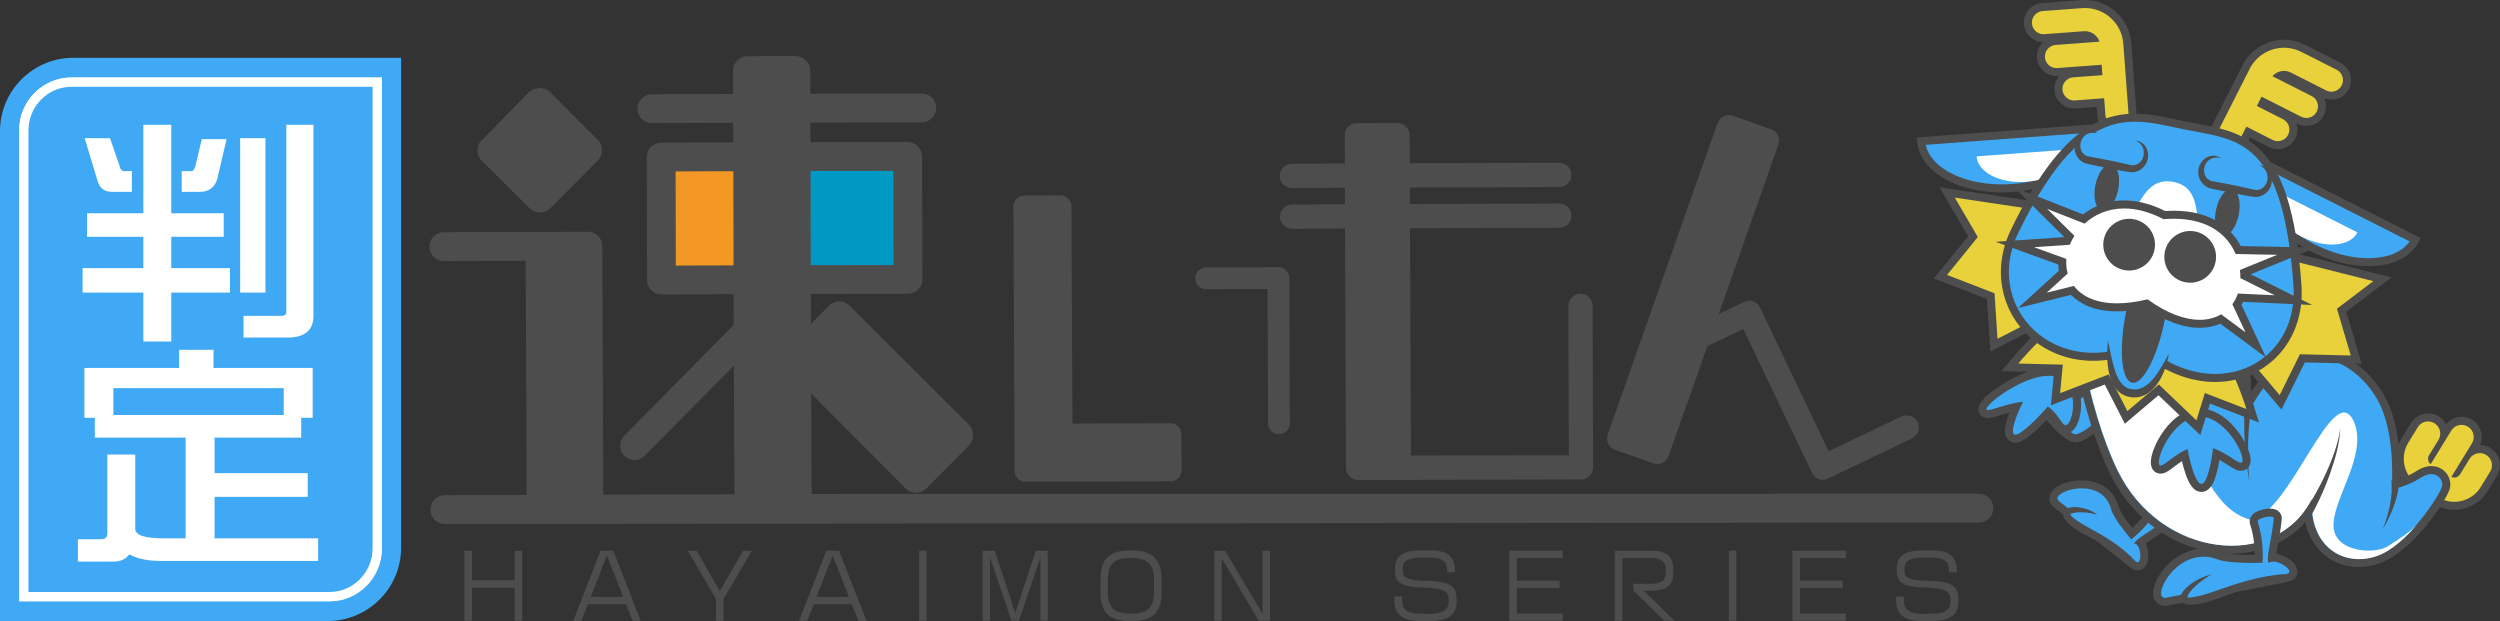 <?xml version="1.0" encoding="UTF-8"?><svg id="_レイヤー_2" xmlns="http://www.w3.org/2000/svg" viewBox="0 0 1342.999 333.615"><rect x="0" y="0" width="1342.999" height="333.615" fill="#333333" stroke="none"/><defs><style>.cls-1{fill:#f39824;}.cls-2{fill:#4d4d4d;}.cls-3{fill:#3fa9f5;}.cls-4{fill:#fff;}.cls-5{fill:#e8d13b;}.cls-6{fill:#0099c3;}</style></defs><g id="_レイヤー_1-2"><path class="cls-3" d="M39.468,31.035h176.019v263.112c0,21.783-17.685,39.468-39.468,39.468H0V70.503C0,48.72,17.685,31.035,39.468,31.035Z" transform="translate(215.487 364.65) rotate(-180)"/><path class="cls-4" d="M200.146,46.636v247.911c0,12.939-10.38,23.466-23.138,23.466H15.28V70.102c0-12.939,10.379-23.466,23.137-23.466h161.728M205.146,41.636H38.418c-15.515,0-28.137,12.77-28.137,28.466v252.911h166.728c15.516,0,28.138-12.77,28.138-28.466V41.636h0Z"/><path class="cls-4" d="M201.146,45.636v248.911c0,13.491-10.828,24.466-24.138,24.466H14.28V70.102c0-13.491,10.828-24.466,24.137-24.466h162.728M205.146,41.636H38.418c-15.515,0-28.137,12.77-28.137,28.466v252.911h166.728c15.516,0,28.138-12.77,28.138-28.466V41.636h0Z"/><rect class="cls-6" x="431.564" y="85.133" width="55.047" height="62.798"/><rect class="cls-1" x="352.977" y="85.133" width="55.458" height="62.798"/><path class="cls-2" d="M282.923,265.886l-.509-125.807c-11.141.034-43.946.135-43.946.135-4.333.014-7.748-3.381-7.761-7.713-.014-4.333,3.38-7.747,7.713-7.761l77.37-.239c4.333-.014,7.747,3.381,7.761,7.713l.532,133.544,70.456-.27-.316-69-47.962,48.357c-3.085,3.105-7.728,3.119-10.832.033s-3.119-7.728-.033-10.832l58.759-59.531-.046-16.486-38.743.135c-4.333.013-7.748-3.381-7.761-7.714l-.158-66.054c-.014-4.333,3.381-7.747,7.713-7.761l38.743-.135-.033-10.522-43.637.135c-4.333.013-7.747-3.381-7.761-7.714-.013-4.333,3.381-7.747,7.714-7.761l43.637-.135-.055-12.55c-.014-4.333,3.69-7.749,7.713-7.761l25.996-.08c4.023-.012,7.747,3.381,7.761,7.713l.055,12.55,59.862-.135c4.333-.013,7.747,3.381,7.761,7.713.013,4.333-3.381,7.748-7.714,7.761l-59.862.135.033,10.522,52.203-.055c4.333-.013,7.747,3.381,7.761,7.713l.158,66.054c.013,4.333-3.381,7.748-7.713,7.761l-52.203.055.077,16.097,9.641-9.717c3.085-3.104,8.037-3.119,11.141-.034l64.097,63.939c1.552,1.543,2.177,3.397,2.183,5.564.006,1.857-.607,4.026-2.149,5.578l-22.908,23.067c-3.085,3.105-8.037,3.12-11.141.034l-50.749-50.982.237,53.916,627.037-.135c4.333-.014,7.748,3.38,7.761,7.713.014,4.333-3.381,7.747-7.713,7.761l-824.072.795c-4.333.014-7.747-3.38-7.761-7.713-.013-4.333,3.38-7.747,7.713-7.761l43.946-.135ZM295.443,49.36l25.767,25.917c1.551,1.233,2.177,3.398,2.183,5.255.006,2.166-.607,4.025-2.149,5.577l-25.608,25.766c-3.085,3.104-8.037,3.119-11.141.034l-25.766-25.608c-1.552-1.543-2.177-3.398-2.183-5.564-.006-1.857.606-4.025,2.15-5.268l25.607-26.076c3.087-2.795,8.038-2.81,11.141-.034ZM394.064,142.555l-.111-50.58-31.006.111.111,50.58,31.006-.111ZM435.423,91.847l.111,50.58,44.466-.031-.111-50.58-44.466.031Z"/><path class="cls-2" d="M550.913,258.779c-3.279.01-5.863-2.558-5.873-5.837l-.602-142.011c-.01-3.279,2.558-5.863,5.837-5.873l19.439-.06c3.279-.01,5.863,2.558,5.873,5.837,0,0,.41,79.948.524,116.718l52.695-.162c3.279-.01,5.863,2.558,5.873,5.837l.06,19.439c.01,3.279-2.558,5.863-5.837,5.873l-77.988.24ZM647.929,155.369c-3.279.01-5.864-2.792-5.873-5.837-.01-3.279,2.558-5.863,5.837-5.873l38.877-.12c3.279-.01,5.863,2.558,5.873,5.837l.24,77.988c.01,3.279-2.558,5.863-5.837,5.874-3.045.009-5.863-2.558-5.873-5.838,0,0-.192-62.297-.222-72.133-8.431.026-33.022.102-33.022.102Z"/><path class="cls-2" d="M722.496,109.703l-.027-8.86-28.416.181c-3.648.011-6.523-2.846-6.534-6.494-.011-3.648,2.846-6.524,6.494-6.535l28.416-.181-.047-15.114c-.011-3.648,2.846-6.523,6.494-6.535l21.889-.067c3.388-.01,6.523,2.846,6.535,6.494l.047,15.114,80.26-.247c3.648-.011,6.523,2.846,6.534,6.494.011,3.648-2.846,6.523-6.494,6.535l-80.26.247.027,8.86,80.26-.247c3.648-.011,6.523,2.846,6.535,6.494.01,3.388-2.846,6.523-6.494,6.535l-80.26.247.495,122.101,84.818-.16c-.035-11.205-.247-80.26-.247-80.26-.011-3.648,3.107-6.524,6.494-6.534,3.648-.011,6.524,2.846,6.535,6.494l.268,86.775c.011,3.648-2.846,6.523-6.494,6.534l-119.736.268c-3.648.011-6.523-2.846-6.535-6.494l-.515-128.615-28.416.181c-3.648.011-6.524-3.107-6.535-6.494-.011-3.648,2.846-6.524,6.494-6.535l28.416-.181Z"/><path class="cls-2" d="M1030.166,226.699c1.588,3.326.199,7.257-3.126,8.845l-44.85,21.461c-1.663.794-3.398,1.01-5.117.402-1.474-.521-2.933-1.866-3.727-3.529,0,0-31.925-66.84-36.849-77.148-3.99,1.906-10.641,5.082-19.287,9.211l-20.845,58.964c-1.216,3.44-4.874,5.186-8.313,3.97l-20.392-7.209c-3.439-1.216-5.186-4.874-3.971-8.314l58.971-167.179c1.216-3.44,4.874-5.187,8.313-3.971l20.392,7.209c3.439,1.216,5.187,4.874,3.971,8.313l-32.046,91.017,13.634-6.512c3.08-1.675,7.011-.286,8.599,3.04,0,0,32.083,67.173,36.849,77.149,9.311-4.447,39.197-18.761,39.197-18.761,3.239-1.342,7.17.047,8.599,3.04Z"/><path class="cls-2" d="M276.493,333.476v-17.777h-22.948v17.777h-4.063v-37.63h4.063v15.837h22.948v-15.791h4.017v37.585h-4.017Z"/><path class="cls-2" d="M339.834,333.568l-3.555-9.004h-20.409l-3.509,9.004h-4.387l14.637-37.723h6.88l14.729,37.723h-4.386ZM326.028,298.385l-8.681,22.302h17.407l-8.726-22.302Z"/><path class="cls-2" d="M388.675,321.841v11.635h-4.063v-11.635l-15.098-25.995h4.756l12.421,21.7,12.513-21.7h4.663l-15.191,25.995Z"/><path class="cls-2" d="M461.112,333.568l-3.555-9.004h-20.409l-3.509,9.004h-4.387l14.637-37.723h6.88l14.729,37.723h-4.386ZM447.306,298.385l-8.681,22.302h17.407l-8.726-22.302Z"/><path class="cls-2" d="M493.746,333.476v-37.63h4.017v37.63h-4.017Z"/><path class="cls-2" d="M558.937,333.476v-34.029l-11.543,34.029h-4.017l-11.543-34.029v34.029h-3.925v-37.585h6.464l11.035,33.475,11.036-33.475h6.418v37.585h-3.925Z"/><path class="cls-2" d="M608.656,333.568h-2.216c-10.574,0-15.237-4.756-15.237-15.144v-7.48c0-10.666,4.894-15.191,15.237-15.191h2.216c10.343,0,15.329,4.802,15.329,15.191v7.48c0,10.389-4.756,15.144-15.329,15.144ZM619.922,310.944c0-8.127-3.971-11.128-11.266-11.128h-2.216c-7.341,0-11.312,3.001-11.312,11.128v7.48c0,8.126,3.971,11.174,11.312,11.174h2.216c7.295,0,11.266-3.048,11.266-11.174v-7.48Z"/><path class="cls-2" d="M676.197,333.476l-19.9-33.568v33.568h-3.971v-37.585h5.818l20.132,33.845v-33.845h3.971v37.585h-6.05Z"/><path class="cls-2" d="M767.975,333.615h-4.894c-10.574,0-14.037-4.34-14.037-10.897v-2.262h4.156v2.262c0,4.433,2.493,7.018,10.065,7.018h4.711c8.218,0,10.249-2.817,10.249-6.649v-.923c0-3.786-1.339-6.233-13.112-6.511-9.466-.23-15.746-1.293-15.746-8.726v-1.57c0-5.818,3.463-9.696,13.714-9.696h5.725c8.265,0,12.744,3.324,12.744,10.204v1.57h-4.156v-1.57c0-4.155-2.863-6.279-8.727-6.279h-5.586c-6.973,0-9.558,1.985-9.558,5.725v1.34c0,3.971,2.585,5.171,13.944,5.402,12.974.277,15.006,3.925,15.006,9.973v1.247c0,6.094-3.278,10.343-14.498,10.343Z"/><path class="cls-2" d="M814.875,299.816v12.144h22.902v3.878h-22.902v13.759h24.611v3.878h-28.674v-37.63h28.72v3.97h-24.656Z"/><path class="cls-2" d="M894.145,333.43l-16.714-16.16v-3.648h8.635c6.048,0,8.82-1.523,8.82-5.818v-1.708c0-4.017-1.848-6.28-7.711-6.28h-15.653v33.66h-4.063v-37.63h19.669c9.05,0,11.728,3.693,11.728,10.111v2.032c0,7.018-4.201,9.373-12.559,9.373h-3.186l16.391,16.068h-5.357Z"/><path class="cls-2" d="M928.722,333.476v-37.63h4.016v37.63h-4.016Z"/><path class="cls-2" d="M966.993,299.816v12.144h22.902v3.878h-22.902v13.759h24.611v3.878h-28.674v-37.63h28.72v3.97h-24.656Z"/><path class="cls-2" d="M1037.537,333.615h-4.894c-10.574,0-14.037-4.34-14.037-10.897v-2.262h4.156v2.262c0,4.433,2.493,7.018,10.065,7.018h4.711c8.218,0,10.249-2.817,10.249-6.649v-.923c0-3.786-1.339-6.233-13.112-6.511-9.466-.23-15.746-1.293-15.746-8.726v-1.57c0-5.818,3.463-9.696,13.714-9.696h5.725c8.265,0,12.744,3.324,12.744,10.204v1.57h-4.156v-1.57c0-4.155-2.863-6.279-8.727-6.279h-5.586c-6.973,0-9.558,1.985-9.558,5.725v1.34c0,3.971,2.585,5.171,13.944,5.402,12.974.277,15.006,3.925,15.006,9.973v1.247c0,6.094-3.278,10.343-14.498,10.343Z"/><path class="cls-4" d="M120.182,114.572v12.644h-28.168v16.816h31.531v13.15h-31.531v26.299h-14.995v-26.299h-32.652v-13.15h32.652v-16.816h-30.27v-12.644h30.27v-47.541h14.995v47.541h28.168ZM45.487,74.239h13.593l5.045,14.54c.372,2.108,1.261,3.161,2.663,3.161h4.064v11.127h-10.65c-4.113,0-6.727-2.023-7.848-6.069l-6.867-22.759ZM108.41,74.745h13.312l-4.904,20.989c-1.31,4.889-4.486,7.333-9.531,7.333h-9.669v-11.127h5.185c.933,0,1.681-1.011,2.242-3.034l3.364-14.161ZM129.01,74.239h13.593v82.943h-13.593v-82.943ZM153.814,67.032h14.575v102.668c0,7.754-4.673,11.632-14.014,11.632h-23.544v-11.632h20.18c1.868,0,2.803-.632,2.803-1.897v-100.771Z"/><path class="cls-4" d="M96.218,187.909h18.498v9.736h53.253v26.805h-6.166v10.621h-46.526v19.092h50.03v12.77h-50.03v22.253h55.634v12.138h-84.644c-7.006,0-12.612-1.182-16.816-3.54-1.87,2.612-4.719,3.919-8.548,3.919h-19.059v-12.011h12.331c2.334,0,3.504-1.053,3.504-3.161v-42.356h14.994v39.954c0,3.372,5.092,5.058,15.276,5.058h11.772v-54.115h-48.769v-10.621h-5.606v-26.805h50.871v-9.736ZM60.904,222.932h91.51v-14.414H60.904v14.414Z"/><path class="cls-3" d="M1093.004,215.893c9.952,9.683,12.642,15.062,19.904,19.097,7.262,4.035,27.166-20.173,27.166-20.173l-5.11-17.483-19.366,15.869-18.559-5.379-4.035,8.069Z"/><path class="cls-2" d="M1093.004,215.893l-1.501,1.542c4.904,4.772,8.003,8.465,10.88,11.584,1.439,1.558,2.826,2.976,4.351,4.281,1.524,1.305,3.184,2.491,5.128,3.571.458.255.947.439,1.441.556.495.117.995.168,1.489.168.743-0,1.474-.113,2.196-.301,1.355-.354,2.692-.967,4.048-1.743,2.367-1.361,4.794-3.239,7.155-5.298,3.535-3.089,6.902-6.59,9.402-9.331,2.498-2.74,4.124-4.717,4.141-4.738l.722-.879-6.342-21.697-21.007,17.214-19.194-5.563-5.54,11.08,1.128,1.097,1.501-1.542,1.925.962,3.233-6.466,17.924,5.195,17.725-14.525,4.198,14.36,2.065-.604-1.662-1.367-.01.012c-.228.277-4.465,5.388-9.595,10.366-2.561,2.487-5.351,4.941-7.91,6.715-1.277.888-2.496,1.603-3.558,2.072-.531.235-1.021.409-1.452.519-.431.111-.801.158-1.093.157-.199-0-.362-.02-.497-.052-.135-.032-.243-.075-.343-.13-1.687-.938-3.086-1.937-4.42-3.078-1-.856-1.963-1.794-2.967-2.844-3.013-3.146-6.383-7.311-12.061-12.836l-1.501,1.542,1.925.962-1.925-.962Z"/><path class="cls-5" d="M1318.41,271.725c-.937,0-1.882-.071-2.809-.21-2.505-.376-4.876-1.242-7.046-2.573l-10.381-6.36c-1.627-.997-3.088-2.227-4.34-3.656-1.212-1.383-2.214-2.936-2.978-4.614-1.518-3.341-2.033-7.021-1.489-10.642.376-2.505,1.242-4.876,2.573-7.046l5.053-8.247c1.589-2.593,4.355-4.141,7.399-4.141,1.594,0,3.159.442,4.523,1.278,2.804,1.718,4.287,4.786,4.126,7.861l1.932-3.154c1.589-2.593,4.354-4.141,7.399-4.141,1.594,0,3.158.442,4.523,1.278,1.974,1.21,3.36,3.116,3.901,5.368.541,2.252.172,4.579-1.038,6.554l-1.922,3.136c1.294-.747,2.782-1.154,4.343-1.154,1.594,0,3.159.442,4.523,1.278,1.974,1.21,3.36,3.116,3.901,5.368.541,2.252.172,4.579-1.038,6.554l-5.053,8.247c-.997,1.628-2.227,3.088-3.656,4.34-1.384,1.212-2.936,2.214-4.615,2.978-2.48,1.127-5.115,1.698-7.832,1.698h-.001Z"/><path class="cls-2" d="M1304.392,226.387c1.161 0,2.337.31,3.399.961,3.069,1.881,4.033,5.893,2.152,8.963l-5.053,8.247c-.207.338-.346.677-.434,1.024-.088.347-.123.702-.107,1.059.031.713.273,1.421.687,1.997.199.277.436.526.719.747l11.053-18.04c1.23-2.007,3.371-3.114,5.564-3.114,1.161 0,2.337.31,3.399.961,3.069,1.881,4.033,5.893,2.152,8.963l-11.053,18.039c.212.099.426.177.643.232.293.074.593.111.894.111.055,0,.11-.001.164-.004.713-.031,1.421-.273,1.997-.687.386-.277.718-.624.994-1.073l5.053-8.247c1.23-2.007,3.371-3.114,5.564-3.114,1.161,0,2.337.31,3.399.961,3.069,1.881,4.033,5.893,2.152,8.963l-5.053,8.247c-.897,1.465-1.998,2.758-3.239,3.845-1.242,1.088-2.623,1.971-4.087,2.638-2.178.99-4.543,1.506-6.942,1.506-.828,0-1.66-.061-2.49-.186-2.153-.323-4.288-1.081-6.241-2.279l-10.381-6.361c-1.465-.897-2.758-1.998-3.845-3.239-1.088-1.242-1.971-2.623-2.638-4.087-1.332-2.93-1.805-6.199-1.319-9.431.323-2.153,1.081-4.288,2.279-6.241l5.053-8.247c1.23-2.007,3.371-3.114,5.564-3.114M1304.392,222.084h-0c-3.799-0-7.25,1.932-9.233,5.169l-5.053,8.247c-1.482,2.416-2.446,5.058-2.865,7.85-.606,4.034-.033,8.132,1.657,11.851.851,1.871,1.968,3.601,3.319,5.143,1.394,1.591,3.021,2.962,4.834,4.073l10.38,6.36c2.416,1.482,5.058,2.446,7.85,2.866,1.033.155,2.086.234,3.129.234,3.027,0,5.962-.636,8.723-1.891,1.871-.851,3.601-1.967,5.143-3.319,1.592-1.394,2.962-3.021,4.073-4.835l5.053-8.247c1.51-2.465,1.97-5.37,1.295-8.18-.675-2.811-2.404-5.19-4.869-6.7-1.677-1.027-3.596-1.578-5.555-1.595.955-2.157,1.176-4.555.616-6.887-.675-2.811-2.404-5.19-4.869-6.7-1.703-1.044-3.656-1.595-5.647-1.595-3.307-0-6.351,1.464-8.392,3.979-.876-1.687-2.205-3.164-3.941-4.228-1.703-1.043-3.656-1.595-5.647-1.595Z"/><path class="cls-3" d="M1148.273,304.206c-.778,0-1.538-.288-2.259-.854l-41.32-32.486c-1.426-1.121-1.949-2.739-1.399-4.328,1.358-3.925,8.854-6.354,15.021-6.354,9.175,0,15.695,4.708,17.889,12.916.812,3.036,5.074,8.907,8.978,13.64,2.512-2.17,7.577-6.842,11.832-13.569.556-.88,1.516-1.384,2.631-1.384,2.44,0,6.264,2.794,7.054,5.155.432,1.29.068,2.569-.951,3.338-4.262,3.216-7.853,5.578-10.739,7.476-2.167,1.426-4.043,2.66-5.257,3.661,1.56,1.75,2.29,4.669,2.186,7.504-.18,4.904-2.851,5.286-3.667,5.286h-.001Z"/><path class="cls-2" d="M1118.317,262.335c6.53,0,13.519,2.748,15.81,11.32,1.226,4.589,8.257,13.151,10.818,16.146.108-.297,7.765-5.798,13.889-15.48.169-.267.455-.383.813-.383,1.989 0,6.195,3.577,4.807,4.623-10.152,7.66-16.633,10.536-17.997,13.394,3.826.28,4.271,10.099,1.817,10.099-.274,0-.584-.122-.93-.394-6.833-5.372-36.877-28.992-41.32-32.486-3.272-2.573,4.153-6.84,12.293-6.84M1118.317,258.031c-6.959,0-15.301,2.735-17.055,7.803-.851,2.459-.045,5.035,2.102,6.724l9.985,7.85,31.335,24.635c1.382,1.086,2.715,1.315,3.59,1.315,2.559,0,5.619-1.928,5.817-7.361.091-2.483-.388-5.021-1.434-7.066,1.086-.765,2.38-1.616,3.537-2.377,2.911-1.915,6.535-4.299,10.852-7.556,1.754-1.323,2.42-3.576,1.696-5.738-1.098-3.28-5.688-6.623-9.094-6.624h-.002c-1.869-0-3.49.869-4.449,2.386-3.307,5.228-7.134,9.179-9.766,11.613-3.856-4.839-6.607-9.072-7.146-11.09-1.331-4.981-4.171-8.932-8.213-11.426-3.272-2.019-7.337-3.086-11.754-3.086Z"/><path class="cls-3" d="M1126.744,276.457c-9.326-4.437-21.548-3.108-14.279,3.25,7.269,6.359,18.832,9.337,34.839,21.921"/><path class="cls-2" d="M1126.744,276.457c-3.158-.823-6.356-1.327-9.606-1.26-1.599.056-3.542.173-4.88.986-.143.101-.233.204-.227.238.002.042.054-.028.072-.064.015-.04.022.004.084.117.615,1.042,1.821,1.88,2.815,2.643,1.978,1.464,4.182,2.739,6.446,4.005,4.58,2.53,9.34,5.108,13.678,8.103,4.402,3.038,8.573,6.442,12.177,10.404-4.695-2.568-9.242-5.16-13.893-7.547-1.988-1.035-4.95-2.534-6.991-3.555-4.467-2.36-18.653-8.638-17.989-14.526.431-3.172,4.248-3.753,6.785-3.598,4.141.261,8.161,1.672,11.528,4.055Z"/><path class="cls-3" d="M1267.08,302.457c-7.447,0-14.264-2.849-19.197-8.022-4.572-4.794-7.327-11.286-8.126-19.032-4.008,5.534-9.07,10.02-15.114,13.385-7.611,4.237-16.609,6.477-26.021,6.477-12.257,0-24.547-3.646-35.54-10.543-11.759-7.378-21.307-18.141-27.612-31.125-7.857-16.18-14.759-38.833-18.935-62.148-4.18-23.339-5.195-44.925-2.783-59.223l.294-1.745,1.769-.049c.102-.003,2.562-.069,6.695-.069,8.915,0,26.361.319,43.035,2.455,20.666,2.648,34.048,7.3,39.774,13.826,2.642,3.011,3.734,6.428,3.245,10.155-2.924,22.292-1.901,44.379-1.074,60.774,12.434-22.541,26.403-27.54,36.338-27.54,7.76,0,15.608,3.027,22.696,8.753,6.294,5.085,11.513,11.933,14.695,19.281,6.448,14.887,6.256,34.617,5.908,42.051,2.984-.828,7.897-2.477,12.088-5.231,2.371-1.558,4.697-2.348,6.912-2.348,2.552,0,4.801,1.055,6.333,2.97,1.441,1.802,2.018,4.134,1.543,6.238-.596,2.645-5.64,10.998-11.923,18.758-5.896,7.281-14.947,16.68-24.581,20.112-3.424,1.22-6.929,1.838-10.418,1.838Z"/><path class="cls-2" d="M1122.509,132.515c21.371,0,86.833,1.806,83.921,24.005-3.477,26.511-1.411,52.889-.692,69.316,11.413-24.783,25.297-33.651,38.089-33.649,15.577.002,29.534,13.155,35.416,26.737,7.804,18.019,5.554,43.979,5.554,43.979,0,0,8.639-1.642,15.599-6.215,2.164-1.422,4.094-1.995,5.73-1.995,4.165 0,6.425,3.71,5.777,6.583-.902,4.002-18.046,31.231-35.128,37.316-3.207,1.142-6.487,1.714-9.696,1.714-13.882,0-26.38-10.707-25.356-32.198-8.702,16.794-25.27,25.005-43.101,25.005-23.069,0-48.249-13.752-61.217-40.456-16.325-33.618-26.505-90.591-21.533-120.074,0,0,2.484-.068,6.636-.068M1122.509,128.212c-4.163,0-6.65.067-6.754.07l-3.537.097-.588,3.489c-1.264,7.493-1.628,16.714-1.083,27.407.517,10.15,1.819,21.103,3.871,32.554,4.21,23.501,11.178,46.358,19.118,62.709,6.481,13.347,16.304,24.415,28.405,32.008,5.656,3.549,11.711,6.284,17.996,8.132,6.188,1.819,12.476,2.741,18.687,2.741,9.777,0,19.137-2.334,27.067-6.748,4.155-2.313,7.928-5.194,11.216-8.563.508-.521,1.006-1.054,1.492-1.599,1.637,7.354,4.942,12.282,7.929,15.414,5.343,5.603,12.713,8.689,20.754,8.689,3.735,0,7.483-.661,11.14-1.963,10.105-3.6,19.461-13.29,25.531-20.785,6.054-7.476,11.595-16.285,12.351-19.639.617-2.736-.117-5.747-1.962-8.055-1.92-2.401-4.841-3.778-8.013-3.778-2.643,0-5.366.909-8.094,2.702-2.829,1.859-6.026,3.19-8.655,4.084.202-9.064-.321-26.421-6.185-39.962-3.318-7.661-8.758-14.799-15.317-20.098-7.474-6.039-15.79-9.231-24.047-9.232-9.537-.001-22.546,4.265-34.531,22.511-.688-15.316-1.099-34.267,1.4-53.314.565-4.307-.736-8.406-3.761-11.854-6.168-7.03-19.618-11.786-41.118-14.541-16.793-2.152-34.342-2.473-43.308-2.473Z"/><path class="cls-4" d="M1116.135,132.642c-4.972,29.483,5.208,86.455,21.533,120.074,22.992,47.346,84.358,53.971,104.318,15.451-1.26,26.458,17.971,36.569,35.052,30.484,8.084-2.88,15.832-10.24,22.215-17.888-4.154,4.914-8.669,7.553-16.339,12.593-6.959,4.573-27.782,3.405-29.267-9.61-1.648-14.438,18.707-39.077,10.903-57.096-10.714-24.737-34.312,49.63-55.382,52.613-35.775-8.868-45.164-95.887-41.686-122.398,3.477-26.511-51.346-24.222-51.346-24.222Z"/><path class="cls-3" d="M1162.993,323.315c-2.55,0-4.198-1.826-4.198-4.651 0-3.73,2.785-9.139,6.929-13.459,5.131-5.348,11.521-8.294,17.994-8.294,2.836,0,5.707.557,8.535,1.655,2.794,1.085,9.182,1.682,17.989,1.682,1.159,0,2.217-.011,3.127-.026.116-3.419.129-10.947-2.573-19.207-.292-.892-.125-1.863.457-2.665,1.476-2.035,5.769-2.983,8.207-2.983,1.612,0,2.745.389,3.465,1.189.532.592.779,1.357.693,2.155-.611,5.722-1.446,10.311-2.117,13.997-.492,2.706-.941,5.17-1.033,6.872.248-.026.502-.039.763-.039,4.161,0,10.438,3.71,10.778,7.174.134,1.37-.61,3.149-3.153,3.653l-64.703,12.826c-.4.079-.789.119-1.158.119h-.001Z"/><path class="cls-2" d="M1219.458,277.519c1.218 0,2.091.281,2.018.964-1.454,13.62-4.241,20.968-2.747,24.022.658-.572,1.531-.812,2.5-.812,4.709,0,11.676,5.679,7.207,6.565-10.7,2.121-57.745,11.447-64.703,12.826-.267.053-.513.078-.74.078-6.669,0,3.675-22.103,20.725-22.1,2.455 0,5.053.459,7.756,1.509,3.92,1.522,12.571,1.828,18.768,1.828,2.13,0,3.97-.036,5.228-.071-.183-.289,1.168-10.377-2.629-21.982-.473-1.447,3.918-2.828,6.618-2.828M1219.459,273.216h0c-1.53-0-3.362.295-5.027.808-2.34.722-3.95,1.724-4.921,3.064-.991,1.367-1.268,3.043-.759,4.597,2.14,6.542,2.504,12.629,2.503,16.409-.327.002-.665.003-1.012.003-8.299,0-14.733-.574-17.21-1.536-3.076-1.194-6.209-1.8-9.313-1.801-5.226-0-10.425,1.743-15.039,5.041-3.689,2.637-6.967,6.248-9.23,10.167-1.693,2.933-4.188,8.451-1.874,12.458,1.116,1.933,3.09,3.041,5.417,3.041.509,0,1.039-.054,1.576-.16l34.461-6.831,30.242-5.995c3.702-.734,5.116-3.529,4.876-5.974-.294-2.997-2.904-5.23-5.042-6.575-2.013-1.267-4.214-2.11-6.248-2.414.204-1.385.496-2.988.757-4.423.677-3.722,1.52-8.353,2.14-14.154.151-1.412-.287-2.77-1.233-3.822-1.135-1.262-2.839-1.902-5.065-1.902Z"/><path class="cls-3" d="M1187.861,308.624c-11.93,4.833-20.969,15.947-8.991,14.122,11.977-1.826,24.439-9.506,49.504-14.475"/><path class="cls-2" d="M1187.861,308.624c-4.136,2.517-8.007,5.35-11.067,9-.756.979-1.671,2.102-1.801,3.291.013.148.057.084.016-.008-.015-.041-.034-.063-.017-.06.5.178,1.194.17,1.795.133,6.106-.696,12.241-3.195,18.109-5.154,7.721-2.7,15.623-5.039,23.706-6.395,3.237-.545,6.491-.967,9.77-1.16-6.175,2.111-12.327,4.115-18.423,6.375-4.391,1.588-9.255,3.492-13.628,5.135-5.197,1.918-17.479,6.679-22.576,4.585-1.514-.58-2.543-2.187-2.259-3.819.34-2.079,1.748-3.59,3.138-4.959,3.752-3.414,8.352-5.755,13.236-6.963Z"/><path class="cls-2" d="M1237.027,276.178c1.2-1.66,2.411-3.474,3.497-5.229,5.576-9.059,10.343-18.68,13.774-28.77,1.349-4.053,2.448-8.211,2.951-12.484-.35,8.64-2.837,17.07-5.699,25.191-2.209,6.119-4.783,12.116-7.749,17.919-.989,1.94-2.075,3.907-3.202,5.774l-3.571-2.401Z"/><path class="cls-3" d="M1286.764,257.831c.656,12.415-6.803,26.59-6.803,26.59"/><path class="cls-2" d="M1288.913,257.717c-.382,9.546-4.203,18.583-8.952,26.704,1.741-4.26,3.047-8.705,3.951-13.197.848-4.368,1.249-8.913.703-13.28l4.298-.227Z"/><path class="cls-2" d="M1209.919,215.176c-2.517,14.364-2.832,29.125-1.533,43.648-.676-3.611-1.187-7.257-1.602-10.915-1.232-11.032-1.619-22.171-.594-33.253l3.729.52Z"/><path class="cls-3" d="M1082.653,235.645c-.239,0-.473-.022-.697-.066-1.022-.199-1.845-.834-2.319-1.79-.569-1.148-.975-3.193.948-8.873.643-1.9,1.52-4.108,2.522-6.37-3.159.654-6.218,1.574-8.825,2.359-3.01.906-4.999,1.504-6.378,1.504h-.001c-1.645-0-2.361-.885-2.641-1.412-.801-1.508.209-3.003.541-3.494,3.584-5.305,21.611-17.787,34.738-17.787,1.195,0,2.339.105,3.399.311,4.74.921,8.28,3.911,10.239,8.644,2.791,6.746,1.708,15.658-1.055,19.749-.962,1.423-2.095,2.145-3.368,2.145-2.093,0-3.375-1.803-4.997-4.086-1.148-1.616-2.521-3.547-4.369-5.18-2.814,3.144-5.783,6.183-8.329,8.518-5.635,5.167-7.987,5.829-9.407,5.829Z"/><path class="cls-2" d="M1100.542,201.868c1.039,0,2.039.087,2.989.271,12.082,2.349,11.446,19.695,7.811,25.076-.567.839-1.078,1.198-1.585,1.198-2.117,0-4.137-6.281-9.641-10.056-5.343,6.146-14.194,15.137-17.462,15.137-.101,0-.197-.009-.287-.026-3.005-.584,1.081-10.945,4.419-17.703-8.035.926-16.337,4.493-18.881,4.493-.883,0-1.073-.43-.317-1.55,3.349-4.958,20.783-16.839,32.955-16.839M1100.542,197.564c-8.193,0-17.248,4.464-21.917,7.125-6.68,3.807-12.412,8.364-14.604,11.609-1.708,2.528-1.3,4.499-.658,5.708.408.768,1.667,2.554,4.541,2.554,1.695,0,3.805-.635,6.997-1.595,1.416-.426,2.968-.893,4.592-1.333-.351.906-.669,1.777-.945,2.593-1.721,5.085-1.972,8.23-.838,10.518.767,1.548,2.165,2.623,3.836,2.947.359.07.732.105,1.108.105,2.019,0,4.732-.775,10.861-6.395,2.137-1.96,4.563-4.402,6.949-6.987.959,1.083,1.778,2.235,2.541,3.31,1.744,2.454,3.547,4.992,6.751,4.992,1.397,0,3.424-.536,5.151-3.092,3.063-4.534,4.416-14.149,1.261-21.775-2.216-5.355-6.412-8.883-11.816-9.934-1.196-.232-2.478-.35-3.81-.35Z"/><path class="cls-3" d="M1182.607,262.089c-2.491,0-4.466-2.461-6.404-7.98-1.181-3.364-2.075-7.067-2.641-9.726-2.637,1.425-4.989,3.193-6.967,4.68-2.671,2.008-4.284,3.221-5.933,3.221h-.001c-.492,0-2.955-.174-3.076-3.602-.261-7.379,10.001-26.565,23.713-27.05.179-.006.357-.009.536-.009,5.97,0,12.221,3.588,17.599,10.103,4.238,5.133,7.292,11.39,7.427,15.215.017.475.068,1.919-.917,2.939-.547.567-1.304.879-2.132.879-1.579,0-3.303-1.115-5.912-2.802-2.078-1.344-4.548-2.942-7.28-4.177-.379,2.708-1.013,6.491-1.963,9.946-1.565,5.693-3.394,8.271-5.93,8.361-.04.001-.08.002-.121.002Z"/><path class="cls-2" d="M1181.835,223.775c12.222,0,22.659,17.11,22.876,23.243.04,1.13-.278,1.59-.898,1.59-2.135,0-7.859-5.446-14.979-7.847-.849,7.595-3.094,19.067-6.182,19.176l-.044.001c-3.073,0-6.1-11.213-7.475-18.693-7.024,2.936-12.397,8.887-14.47,8.887-.568,0-.888-.447-.926-1.526-.219-6.209,9.219-24.385,21.639-24.823.154-.005.307-.008.46-.008M1181.835,219.472c-.203,0-.409.004-.612.011-6.751.239-13.462,4.51-18.895,12.028-4.278,5.919-7.048,12.851-6.893,17.249.139,3.922,2.725,5.677,5.227,5.677,2.368,0,4.301-1.453,7.226-3.653,1.266-.952,2.691-2.023,4.234-3.031.538,2.217,1.225,4.72,2.05,7.07,1.54,4.385,3.89,9.419,8.435,9.419.065,0,.13-.001.195-.003,1.621-.057,3.939-.836,5.779-4.219.785-1.443,1.489-3.315,2.151-5.722.665-2.42,1.18-4.989,1.563-7.257,1.611.896,3.108,1.864,4.437,2.724,2.93,1.895,4.866,3.147,7.08,3.147,1.417,0,2.724-.546,3.68-1.536,1.074-1.113,1.585-2.63,1.519-4.509-.153-4.323-3.335-10.957-7.918-16.509-5.795-7.02-12.635-10.885-19.259-10.885Z"/><path class="cls-3" d="M1032.071,75.834c1.177,15.826,23.163,27.091,49.107,25.16,25.944-1.93,46.021-16.324,44.844-32.15l-93.951,6.989Z"/><path class="cls-2" d="M1032.071,75.834l-2.146.16c.152,2.05.618,4.035,1.36,5.921,1.3,3.304,3.436,6.297,6.198,8.916,4.147,3.929,9.699,7.042,16.172,9.194,6.474,2.15,13.879,3.335,21.761,3.336,1.947,0,3.923-.073,5.921-.221,6.477-.482,12.604-1.72,18.169-3.56,4.174-1.38,8.031-3.1,11.483-5.101,5.175-3.002,9.444-6.635,12.462-10.747,1.507-2.056,2.7-4.234,3.516-6.509.817-2.273,1.255-4.644,1.255-7.055 0-.494-.018-.988-.055-1.484l-.159-2.146-98.243,7.308.16,2.146,2.146-.16.16,2.146,93.951-6.989-.16-2.146-2.146.159c.029.39.043.778.043,1.165-0,1.681-.269,3.342-.793,4.985-.916,2.873-2.622,5.694-5.044,8.343-3.628,3.973-8.861,7.531-15.211,10.223-6.348,2.695-13.805,4.529-21.853,5.127-1.892.141-3.762.209-5.602.209-5.676 0-11.07-.653-15.967-1.845-3.672-.894-7.065-2.091-10.085-3.537-4.533-2.167-8.221-4.895-10.802-7.956-1.292-1.531-2.311-3.143-3.04-4.819-.729-1.676-1.171-3.416-1.306-5.227l-2.146.16.16,2.146-.16-2.146Z"/><polygon class="cls-5" points="1069.399 159.063 1042.427 148.634 1059.869 127.132 1046.002 103.363 1094.459 110.592 1114.155 163.295 1071.14 185.406 1069.399 159.063"/><path class="cls-2" d="M1050.121,106.153l42.767,6.38,18.583,49.723-38.399,19.739-1.616-24.443-25.495-9.857,16.517-20.361-12.357-21.179M1041.883,100.573l4.521,7.749,10.858,18.61-14.643,18.051-3.725,4.593,5.516,2.133,22.934,8.867,1.434,21.703.432,6.54,5.829-2.997,38.399-19.739,3.403-1.749-1.34-3.585-18.583-49.723-.888-2.376-2.508-.374-42.767-6.38-8.873-1.324Z"/><path class="cls-3" d="M1297.493,128.812c-7.163,14.161-31.789,16.122-55.003,4.38-23.215-11.742-36.228-32.741-29.065-46.902l84.069,42.521Z"/><path class="cls-2" d="M1297.493,128.812l-1.92-.971c-.884,1.747-2.065,3.28-3.525,4.619-2.188,2.005-5.016,3.57-8.366,4.633-3.347,1.063-7.208,1.618-11.398,1.617-8.746.003-18.911-2.42-28.823-7.437-9.191-4.646-16.716-10.786-21.892-17.273-2.589-3.242-4.589-6.568-5.932-9.82-1.344-3.253-2.029-6.425-2.029-9.378.002-2.703.565-5.223,1.735-7.54l-1.92-.971-.971,1.92,84.069,42.521.971-1.92-1.92-.971,1.92.971.971-1.92-85.989-43.493-.971,1.92c-1.495,2.952-2.2,6.176-2.199,9.482.001,3.619.833,7.337,2.355,11.021,2.286,5.528,6.123,10.996,11.193,16.017,5.072,5.02,11.386,9.59,18.665,13.272,10.472,5.293,21.234,7.897,30.765,7.9,6.089-.002,11.688-1.064,16.385-3.246,2.347-1.092,4.467-2.467,6.286-4.134,1.819-1.665,3.334-3.624,4.459-5.849l.971-1.92-1.92-.971-.971,1.92Z"/><path class="cls-4" d="M1266.419,124.851c-3.886,7.683-17.247,8.747-29.843,2.377-12.596-6.371-19.656-17.764-15.77-25.447l45.613,23.071Z"/><path class="cls-4" d="M1061.824,84.014c.639,8.587,12.568,14.698,26.644,13.651,14.076-1.047,24.97-8.857,24.331-17.443l-50.975,3.792Z"/><polygon class="cls-5" points="1193.886 179.208 1232.306 138.106 1279.826 150.034 1257.895 166.657 1265.746 193.208 1236.837 192.483 1225.116 216.139 1193.886 179.208"/><path class="cls-2" d="M1233.012,140.501l41.939,10.527-19.541,14.813,7.434,25.142-27.326-.685-10.875,21.95-27.879-32.968,36.247-38.779M1231.6,135.71l-1.732,1.853-36.247,38.779-2.613,2.796,2.471,2.922,27.879,32.968,4.232,5.005,2.91-5.873,9.656-19.489,24.581.617,5.912.148-1.677-5.671-6.591-22.289,17.17-13.016,7.149-5.419-8.701-2.184-41.939-10.527-2.46-.617Z"/><path class="cls-5" d="M1137.222,69.794c-4.355,0-8.021-3.405-8.345-7.752l-.52-6.957-13.577,1.014c-.209.016-.421.024-.63.024-4.355,0-8.021-3.405-8.345-7.752-.344-4.605,3.123-8.632,7.728-8.976l13.577-1.014-.097-1.294-21.645,1.617c-.209.016-.421.024-.63.024-4.355,0-8.021-3.405-8.345-7.752-.344-4.605,3.123-8.632,7.728-8.976l20.008-1.495c-.336-.309-.707-.582-1.102-.807-.514-.294-1.064-.51-1.633-.641-.443-.102-.899-.154-1.355-.154-.155,0-.313.006-.469.017l-21.177,1.582c-.209.016-.421.024-.63.024-4.355 0-8.021-3.405-8.346-7.752-.344-4.605,3.123-8.632,7.728-8.976l21.178-1.582c.568-.043,1.144-.064,1.714-.064,2.487,0,4.937.402,7.281,1.194,4.196,1.418,7.868,4.007,10.619,7.488,1.382,1.748,2.496,3.683,3.313,5.751.843,2.134,1.358,4.385,1.53,6.688l2.803,37.521c.344,4.605-3.123,8.632-7.728,8.976-.209.016-.421.024-.63.024Z"/><path class="cls-2" d="M1120.035,4.304c2.286-0,4.514.378,6.593,1.081,3.824,1.292,7.153,3.663,9.62,6.784,1.233,1.561,2.251,3.311,3,5.207.749,1.895,1.227,3.937,1.385,6.058l2.803,37.521c.256,3.428-2.315,6.414-5.743,6.67-.158.012-.315.018-.47.018-3.227,0-5.955-2.49-6.2-5.76l-.68-9.103-15.723,1.174c-.158.012-.315.018-.47.018-3.227,0-5.955-2.49-6.2-5.76-.256-3.428,2.315-6.414,5.743-6.67l15.723-1.174-.417-5.586-23.791,1.777c-.158.012-.315.018-.47.018-3.227,0-5.955-2.49-6.2-5.76-.256-3.428,2.315-6.414,5.743-6.67l23.547-1.759c-.134-.405-.296-.794-.488-1.167-.727-1.417-1.869-2.603-3.247-3.39-.689-.394-1.433-.688-2.216-.869-.591-.136-1.204-.209-1.839-.209-.207,0-.417.008-.629.023l-21.178,1.582c-.158.012-.315.018-.47.018-3.227,0-5.955-2.49-6.2-5.76-.256-3.428,2.315-6.414,5.743-6.67l21.178-1.582c.52-.039,1.038-.058,1.553-.058M1120.035,0c-.623,0-1.254.024-1.875.07l-21.177,1.582c-2.804.209-5.359,1.498-7.193,3.629-1.835,2.131-2.73,4.849-2.52,7.653.199,2.666,1.39,5.133,3.352,6.947,1.897,1.753,4.346,2.741,6.917,2.794-.27.254-.527.523-.772.808-1.835,2.131-2.73,4.849-2.52,7.653.199,2.666,1.39,5.133,3.352,6.947,1.952,1.804,4.487,2.797,7.139,2.797.262,0,.528-.01.79-.029l.731-.055c-1.806,2.053-2.819,4.801-2.6,7.736.199,2.666,1.39,5.133,3.352,6.947,1.952,1.804,4.487,2.797,7.139,2.797.262,0,.528-.01.79-.03l11.431-.854.359,4.811c.199,2.666,1.39,5.133,3.352,6.947,1.952,1.804,4.487,2.797,7.139,2.797.262,0,.528-.01.79-.03,2.804-.209,5.359-1.498,7.194-3.629,1.835-2.131,2.73-4.849,2.52-7.653l-2.803-37.521c-.188-2.519-.751-4.982-1.674-7.318-.894-2.263-2.113-4.381-3.625-6.294-3.011-3.808-7.028-6.641-11.619-8.193-2.567-.868-5.248-1.308-7.97-1.308Z"/><path class="cls-5" d="M1197.08,81.742c-1.303,0-2.609-.313-3.777-.904-4.12-2.086-5.776-7.135-3.69-11.255l16.992-33.571c1.043-2.06,2.382-3.94,3.98-5.588,1.548-1.596,3.32-2.954,5.267-4.038,3.398-1.891,7.245-2.891,11.125-2.891.516,0,1.039.018,1.555.053,3.054.208,5.995,1.019,8.74,2.41l18.948,9.591c4.12,2.086,5.776,7.135,3.69,11.255-1.434,2.834-4.299,4.594-7.477,4.594-1.303,0-2.609-.313-3.778-.904l-18.948-9.591c-.553-.28-1.138-.473-1.737-.575-.325-.055-.66-.083-.992-.083-.252,0-.508.016-.76.048-.452.057-.899.166-1.329.323l17.901,9.061c4.12,2.086,5.776,7.135,3.69,11.255-1.434,2.834-4.3,4.594-7.478,4.594-1.303,0-2.609-.313-3.778-.904l-19.366-9.802-.586,1.158,12.147,6.148c1.996,1.01,3.479,2.737,4.176,4.863.697,2.126.524,4.396-.486,6.392-1.434,2.834-4.299,4.594-7.477,4.594-1.303,0-2.609-.313-3.778-.904l-12.147-6.148-3.15,6.224c-1.434,2.834-4.3,4.594-7.477,4.594h-.001Z"/><path class="cls-2" d="M1226.977,25.647c.468,0,.938.016,1.408.048,2.683.183,5.384.901,7.914,2.183l18.948,9.591c3.067,1.552,4.294,5.297,2.742,8.363-1.096,2.166-3.286,3.414-5.558,3.414-.945,0-1.905-.216-2.806-.672l-18.948-9.591c-.772-.39-1.557-.642-2.35-.776-.449-.076-.901-.113-1.351-.113-.344,0-.688.022-1.028.065-1.574.198-3.085.854-4.3,1.884-.32.271-.62.569-.898.891l21.068,10.664c3.067,1.552,4.294,5.297,2.742,8.363-1.096,2.166-3.286,3.414-5.558,3.414-.945,0-1.905-.216-2.806-.672l-21.286-10.774-2.53,4.998,14.067,7.12c3.067,1.552,4.294,5.297,2.742,8.363-1.096,2.166-3.286,3.414-5.558,3.414-.945,0-1.905-.216-2.806-.672l-14.067-7.12-4.122,8.144c-1.096,2.166-3.286,3.414-5.558,3.414-.945,0-1.905-.216-2.806-.672-3.067-1.552-4.294-5.297-2.742-8.363l16.992-33.57c.96-1.898,2.185-3.599,3.605-5.062,1.419-1.463,3.031-2.689,4.769-3.657,3.07-1.709,6.536-2.619,10.079-2.619M1226.977,21.344c-4.246,0-8.455,1.093-12.172,3.162-2.131,1.187-4.071,2.674-5.765,4.421-1.749,1.803-3.215,3.86-4.355,6.115l-16.992,33.57c-1.27,2.509-1.487,5.362-.611,8.034.876,2.672,2.74,4.843,5.249,6.113,1.468.743,3.11,1.136,4.749,1.136,3.994,0,7.595-2.213,9.397-5.774l2.179-4.304,10.227,5.177c1.468.743,3.111,1.136,4.749,1.136,3.994,0,7.595-2.213,9.397-5.774,1.27-2.509,1.487-5.362.611-8.034-.011-.035-.023-.07-.035-.105l.647.328c1.468.743,3.111,1.136,4.749,1.136,3.994,0,7.595-2.213,9.397-5.774,1.493-2.95,1.461-6.277.2-9.08,1.22.477,2.527.726,3.832.726,3.994,0,7.595-2.213,9.397-5.774,1.27-2.509,1.487-5.362.611-8.034-.876-2.672-2.74-4.843-5.249-6.113l-18.948-9.591c-3.003-1.521-6.222-2.409-9.565-2.637-.563-.038-1.136-.058-1.701-.058Z"/><path class="cls-5" d="M1159.634,209.431l-17.475,14.81-10.45-20.384-27.492,10.607,1.563-16.476-26.065-.671,2.849-3.415c1.571-1.883,15.563-18.464,23.061-20.876,1.424-.458,3.265-.681,5.629-.681,10.082,0,26.425,4.145,27.723,4.479l24.322,4.855c2.901.414,25.837,3.834,32.255,9.297,5.998,5.106,12.552,25.788,13.28,28.13l1.32,4.247-24.325-9.387-4.882,15.814-21.313-20.348Z"/><path class="cls-2" d="M1111.254,174.497c10.126,0,27.244,4.426,27.244,4.426l24.439,4.878s25.047,3.556,31.222,8.814c5.696,4.849,12.62,27.13,12.62,27.13l-22.326-8.616-4.536,14.693-20.197-19.283-16.883,14.309-10.096-19.694-26.053,10.052,1.452-15.309-23.923-.615s14.947-17.915,22.068-20.206c1.266-.407,2.983-.578,4.969-.578M1111.254,170.193c-2.59,0-4.646.257-6.287.784-1.354.435-5.472,1.761-15.474,12.061-4.686,4.826-8.424,9.297-8.58,9.485l-5.699,6.83,8.892.229,19.314.497-1.017,10.719-.657,6.926,6.491-2.504,22.44-8.658,8.33,16.248,2.474,4.826,4.138-3.507,13.929-11.805,17.397,16.61,5.032,4.804,2.052-6.647,3.176-10.288,18.025,6.956,8.299,3.203-2.64-8.495c-.073-.234-1.808-5.797-4.282-12.052-5.281-13.351-8.575-16.156-9.658-17.077-1.157-.985-4.677-3.982-19.793-7.305-6.653-1.463-12.546-2.338-13.491-2.475l-24.21-4.832c-1.693-.433-17.99-4.532-28.202-4.532Z"/><path class="cls-3" d="M1234.188,153.355c-5.671-81.499-31.546-80.187-60.991-86.064-26.533-5.296-55.204-17.214-91.048,57.189-19.408,40.286,19.17,82.433,67.47,61.75,39.808,35.031,87.626,11.057,84.569-32.875Z"/><path class="cls-2" d="M1234.188,153.355l2.147-.149c-1.427-20.488-4.121-35.844-7.88-47.514-2.82-8.75-6.247-15.436-10.212-20.599-2.971-3.872-6.244-6.877-9.732-9.228-2.615-1.764-5.347-3.16-8.156-4.297-4.215-1.707-8.599-2.836-13.076-3.776-4.478-.939-9.051-1.689-13.662-2.61-4.2-.838-8.517-1.859-12.967-2.679-4.45-.819-9.038-1.435-13.778-1.436-5.026-.001-10.227.7-15.553,2.584-3.995,1.412-8.055,3.487-12.167,6.395-6.171,4.364-12.46,10.594-18.927,19.298-6.467,8.705-13.118,19.888-20.015,34.203-3.647,7.568-5.34,15.248-5.339,22.607-.002,12.963,5.247,24.905,14.092,33.579,4.422,4.338,9.742,7.863,15.748,10.301,6.006,2.438,12.697,3.789,19.849,3.788,8.149 0,16.891-1.752,25.906-5.613l-.847-1.978-1.422,1.615c6.809,5.993,13.882,10.331,20.939,13.169,7.056,2.839,14.096,4.177,20.821,4.176,12.812.004,24.477-4.865,32.909-13.313,4.217-4.222,7.625-9.335,9.974-15.156,2.35-5.821,3.639-12.348,3.639-19.393,0-1.356-.048-2.73-.144-4.123l-2.147.149-2.147.149c.09,1.295.134,2.57.134,3.825-0,6.52-1.19,12.489-3.326,17.782-3.206,7.938-8.538,14.364-15.26,18.825-6.723,4.458-14.839,6.95-23.632,6.951-6.154-0-12.642-1.222-19.215-3.865-6.572-2.644-13.228-6.71-19.702-12.407l-1.02-.897-1.249.535c-8.525,3.65-16.681,5.265-24.212,5.266-6.611-0-12.742-1.245-18.23-3.472-8.23-3.342-15.015-8.897-19.746-15.824-4.731-6.928-7.408-15.22-7.409-24.069.001-6.7,1.535-13.725,4.913-20.739,6.05-12.56,11.88-22.61,17.497-30.602,4.212-5.995,8.303-10.832,12.273-14.71,5.957-5.818,11.629-9.478,17.085-11.704,5.458-2.223,10.72-3.026,15.931-3.028,4.364-0,8.689.571,12.999,1.365,4.31.793,8.603,1.808,12.904,2.667,7.436,1.481,14.518,2.501,20.963,4.419,4.837,1.438,9.308,3.363,13.397,6.334,3.068,2.231,5.933,5.054,8.586,8.763,3.976,5.561,7.468,13.139,10.258,23.627,2.791,10.485,4.873,23.865,6.062,40.961l2.147-.149Z"/><path class="cls-3" d="M1132.401,182.995c.893,19.074,4.588,26.669,11.974,28.143,8.74,1.744,15.822-6.442,20.745-21.22"/><path class="cls-2" d="M1132.401,182.995c1.159,5.27,2.034,10.65,3.668,15.73,1.38,4.329,3.686,9.364,8.546,10.261,8.874,1.987,14.879-8.915,18.561-15.455l1.944-3.614c-.412,2.737-1.11,5.413-2.027,8.03-2.852,8.283-9.438,17.416-19.398,15.241-12.223-2.654-12.374-20.31-11.294-30.193Z"/><ellipse class="cls-2" cx="1152.456" cy="169.964" rx="36.311" ry="10.624" transform="translate(760.202 1266.86) rotate(-78.712)"/><path class="cls-4" d="M1180.683,127.231c-.259,13.504-11.155,13.26-21.249,11.245-10.094-2.015-20.074-5.924-15.304-18.541,6.727-17.793,13.343-24.222,23.437-22.207,10.094,2.015,13.495,9.739,13.116,29.503Z"/><ellipse class="cls-2" cx="1131.757" cy="100.696" rx="12.687" ry="6.253" transform="translate(810.325 1190.509) rotate(-78.651)"/><ellipse class="cls-2" cx="1196.525" cy="114.121" rx="12.687" ry="6.253" transform="translate(849.186 1264.795) rotate(-78.651)"/><path class="cls-4" d="M1193.014,171.404c-3.377,1.696-7.192,2.555-11.362,2.555-8.665,0-18.23-3.645-28.441-10.834-5.72,1.318-11.066,1.985-15.907,1.985-13.029,0-20.168-4.709-23.989-9.088l-21.504,5.329,16.577-15.161c-.402-1.818-.589-3.694-.559-5.605l-25.449-9.232,28.075-1.932c.369-.806.773-1.602,1.211-2.384l-20.833-20.63,28.594,11.24c4.451-3.752,11.596-7.809,21.679-7.809,6.888,0,14.151,1.923,21.595,5.716,1.729-.131,3.433-.197,5.074-.197,21.886,0,30.988,11.342,34.632,18.973l31.387.612-28.201,11.476c.042.556.071,1.111.086,1.662l26.343,13.141-28.369-1.306c-.545,1.301-1.199,2.541-1.956,3.706l10.099,21.678-18.781-13.894Z"/><path class="cls-2" d="M1141.104,111.989c6.262,0,13.351,1.689,21.155,5.758,1.916-.161,3.752-.239,5.515-.239,18.759.001,28.922,8.803,33.23,18.946l22.294.434-20.006,8.141c.183,1.484.264,2.954.244,4.386l18.418,9.187-19.758-.91c-.703,2.054-1.698,3.984-2.969,5.72l7.044,15.122-13.078-9.675c-3.178,1.858-7.047,2.947-11.542,2.947-7.634,0-17.072-3.143-27.987-11-6.165,1.487-11.602,2.151-16.361,2.151-11.474,0-18.993-3.862-23.186-9.353l-14.609,3.62,11.278-10.315c-.713-2.524-.946-5.173-.735-7.808l-17.372-6.302,19.229-1.323c.657-1.616,1.481-3.225,2.466-4.787l-14.599-14.456,20.084,7.895c5.231-4.782,12.417-8.14,21.245-8.14M1081.888,100.579l14.858,14.713,12.195,12.075-16.557,1.139-20.308,1.397,19.135,6.942,14.484,5.255c.047,1.119.163,2.226.348,3.316l-9.44,8.634-12.491,11.424,16.431-4.072,12.052-2.987c4.31,4.433,11.835,8.845,24.708,8.845,4.736,0,9.927-.615,15.455-1.829,4.981,3.427,9.887,6.063,14.608,7.847,4.972,1.879,9.778,2.832,14.285,2.832,4.021,0,7.747-.743,11.114-2.214l10.946,8.098,13.609,10.067-7.148-15.344-6.036-12.957c.31-.531.6-1.075.872-1.63l16.748.771,20.334.936-18.215-9.086-14.851-7.408,15.896-6.469,19.368-7.881-20.906-.407-19.635-.383c-2.716-5.162-6.692-9.5-11.62-12.651-6.586-4.211-14.779-6.347-24.353-6.347-1.504-0-3.058.054-4.636.16-7.563-3.769-14.971-5.679-22.034-5.679-9.994,0-17.28,3.753-22.06,7.499l-17.695-6.955-19.461-7.65Z"/><circle class="cls-2" cx="1143.767" cy="131.441" r="13.894" transform="translate(660.828 1176.548) rotate(-71.754)"/><circle class="cls-2" cx="1176.571" cy="137.988" r="13.894" transform="translate(153.28 734.843) rotate(-36.943)"/><path class="cls-3" d="M1193.426,84.757l-2.325-.464c-3.852-.769-7.646,1.969-8.474,6.115-.828,4.146,1.625,8.13,5.477,8.899l22.553,4.502c3.852.769,7.646-1.969,8.474-6.115v-0c.828-4.146-1.625-8.13-5.477-8.899"/><path class="cls-2" d="M1193.426,84.757c-1.439-.027-2.962-.308-4.358.049-.664.179-1.288.444-1.852.794-3.554,2.168-4.336,7.56-1.402,10.388.734.697,1.651,1.181,2.641,1.35.146.032,1.191.203,1.364.235,1.475.249,2.943.53,4.415.794,5.41,1.018,11.396,2.264,16.732,3.535,1.813.496,3.888-.189,5.211-1.569,2.863-2.84,2.607-7.963-.606-10.457-.562-.45-1.212-.8-1.918-1.081,1.559.074,3.098.749,4.246,1.845,3.218,2.965,3.328,8.349.657,11.717-1.816,2.434-4.968,3.825-8.006,3.374-1.024-.135-2.894-.48-3.934-.649-6.093-1.064-12.662-2.381-18.687-3.767-5.305-1.038-8.249-6.781-6.539-11.767,1.016-3.249,4.077-5.876,7.534-5.927,1.614-.037,3.026.624,4.502,1.135Z"/><path class="cls-3" d="M1126.943,71.487l-2.325-.464c-3.852-.769-7.646,1.969-8.474,6.115v0c-.828,4.146,1.625,8.13,5.477,8.899l22.553,4.502c3.852.769,7.646-1.969,8.474-6.115.828-4.146-1.625-8.13-5.477-8.899"/><path class="cls-2" d="M1126.943,71.487c-1.439-.027-2.962-.308-4.358.049-.664.179-1.288.444-1.852.794-3.554,2.168-4.336,7.56-1.402,10.388.734.697,1.651,1.181,2.641,1.35.146.032,1.191.203,1.364.235,1.475.249,2.943.53,4.415.794,5.41,1.018,11.396,2.264,16.732,3.535,1.813.496,3.888-.189,5.211-1.569,2.864-2.84,2.607-7.963-.606-10.457-.562-.45-1.212-.8-1.918-1.081,1.559.074,3.098.749,4.246,1.845,3.218,2.965,3.328,8.349.657,11.717-1.816,2.434-4.968,3.825-8.006,3.374-1.024-.135-2.894-.479-3.934-.649-6.093-1.064-12.662-2.381-18.687-3.767-5.305-1.038-8.249-6.781-6.539-11.767,1.016-3.249,4.077-5.876,7.534-5.927,1.614-.037,3.026.624,4.502,1.135Z"/></g></svg>